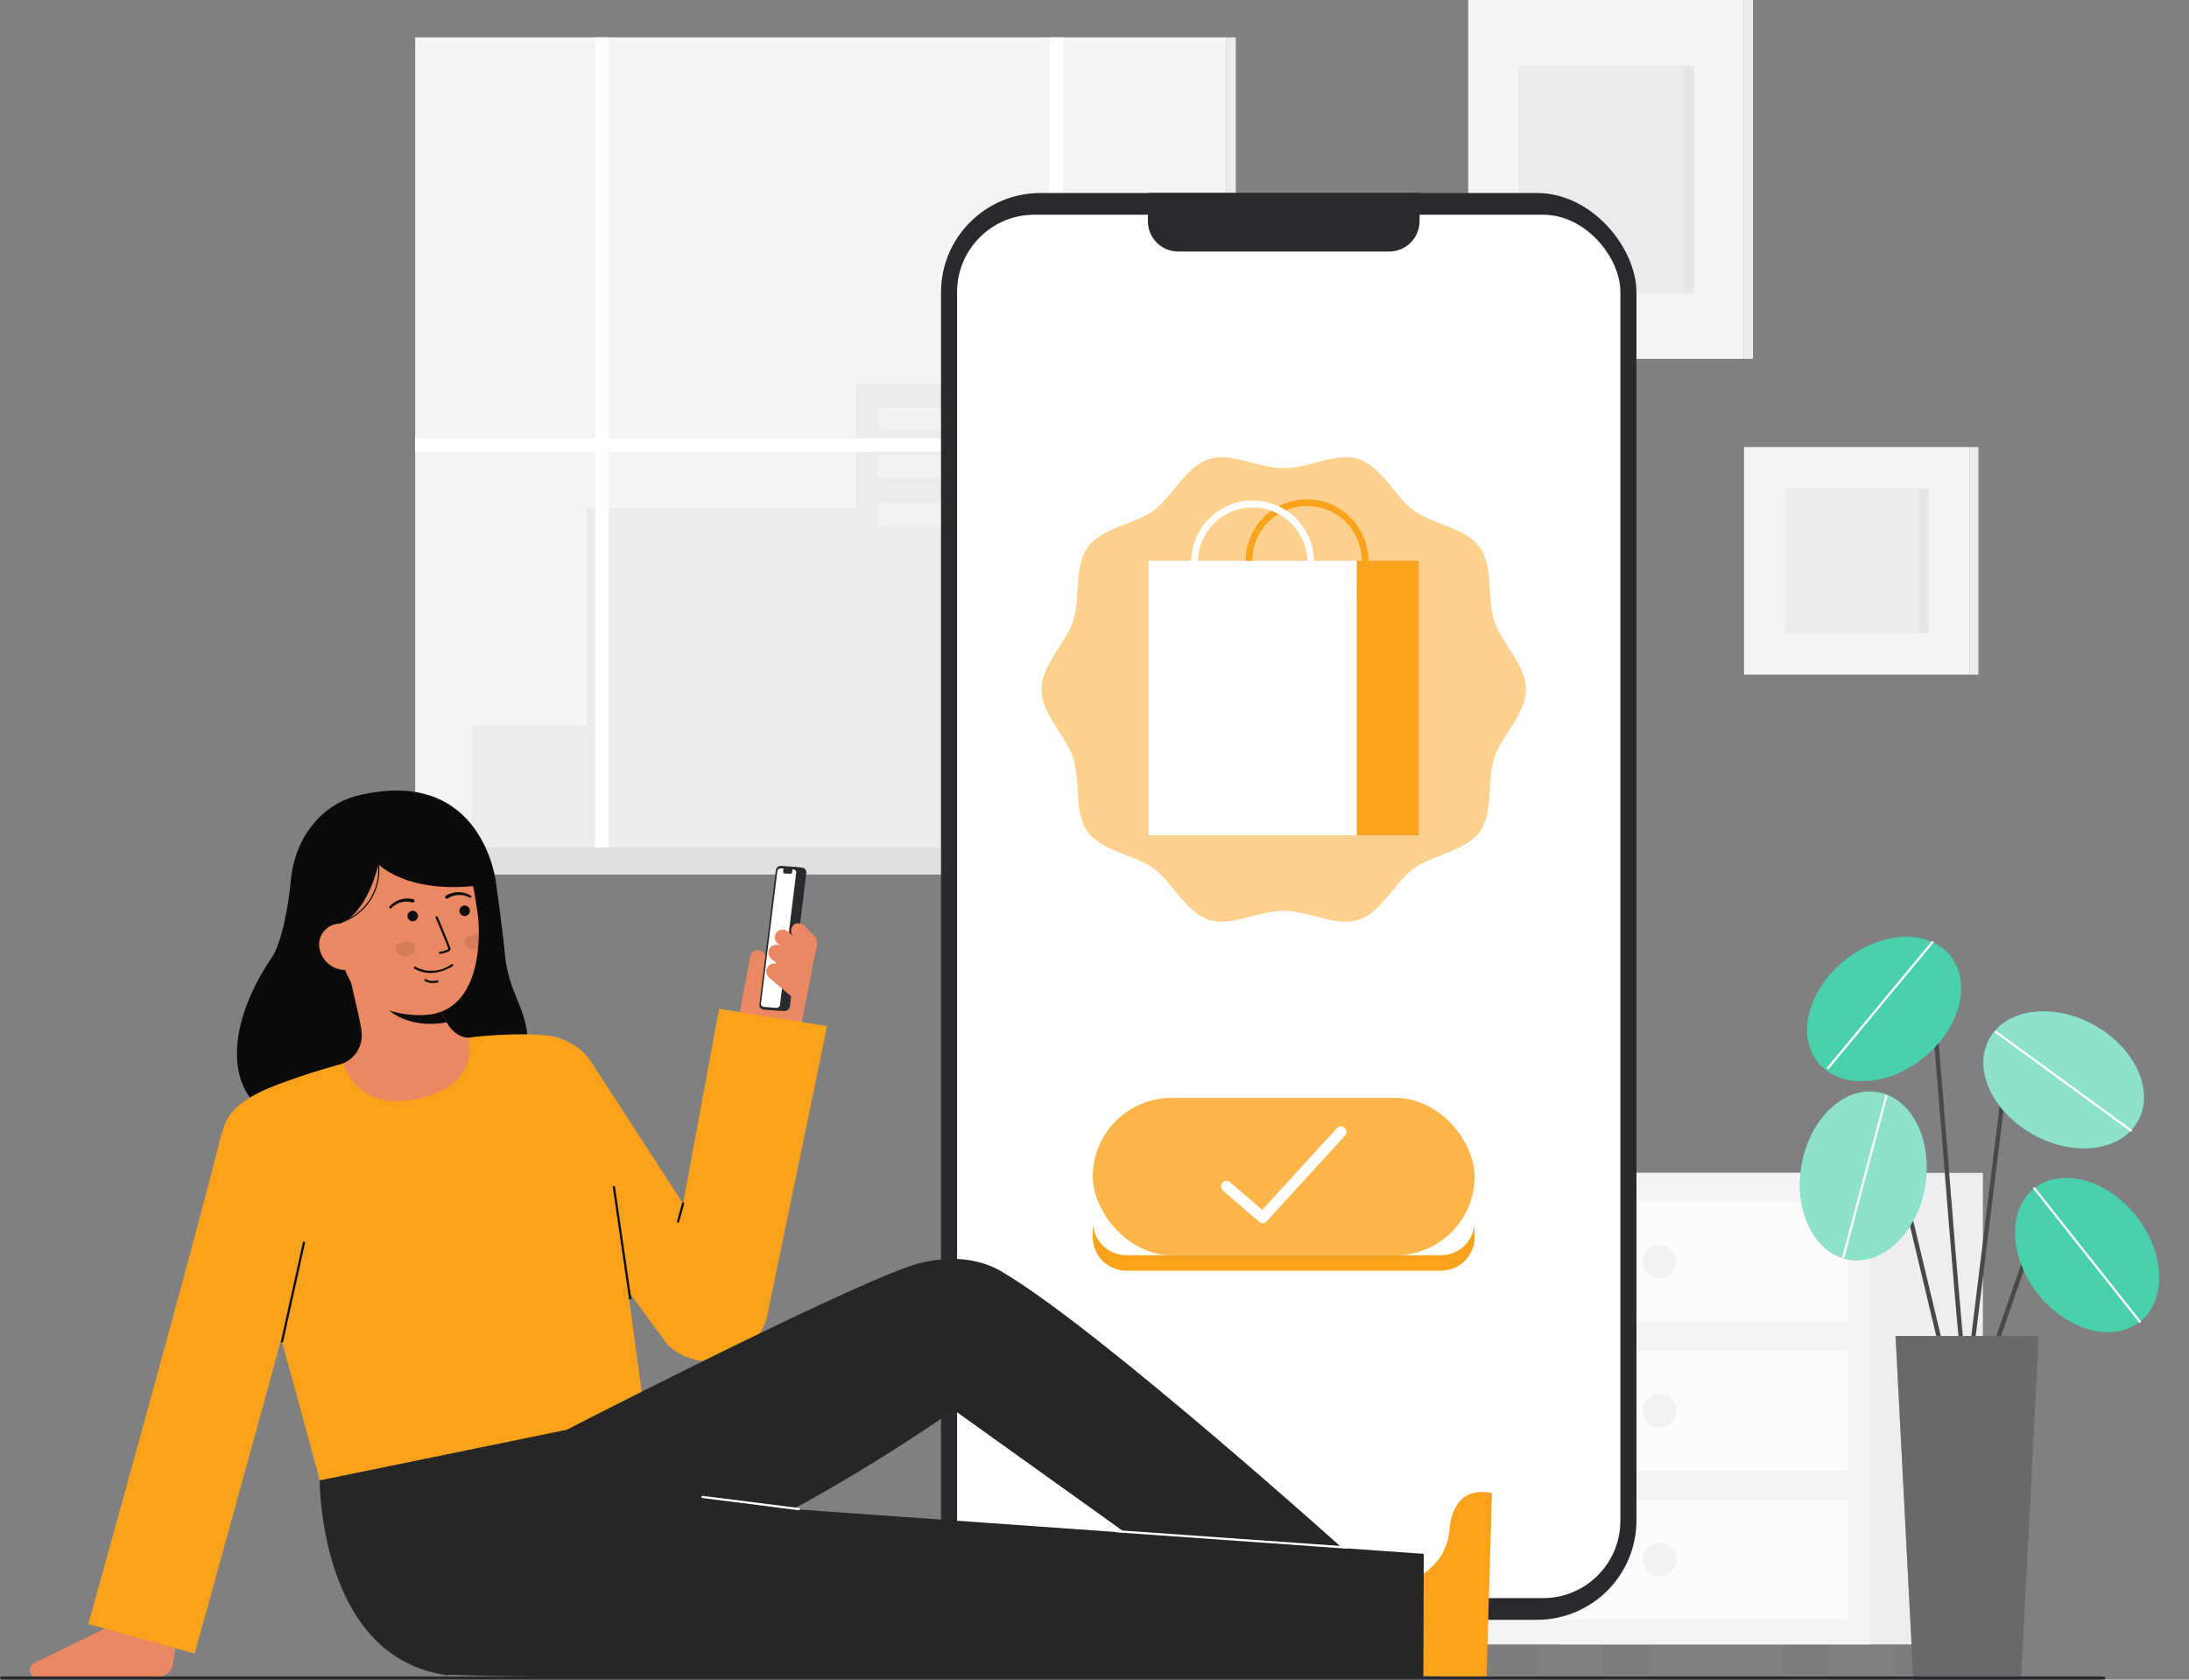 <?xml version="1.0" encoding="UTF-8"?> <svg xmlns="http://www.w3.org/2000/svg" width="198.059" height="152" viewBox="0 0 198.059 152"><rect x="0" y="0" width="198.059" height="152" fill="#808080" stroke="none"/><g id="Group_291" data-name="Group 291" transform="translate(-30 -698)"><g id="Verhoogde_klantbetrokkenheid" data-name="Verhoogde klantbetrokkenheid" transform="translate(30.027 698)"><g id="Group_277" data-name="Group 277" transform="translate(132.822)"><rect id="Rectangle_165" data-name="Rectangle 165" width="24.948" height="32.474" fill="#f4f4f4"></rect><rect id="Rectangle_166" data-name="Rectangle 166" width="0.809" height="32.474" transform="translate(25.758 32.474) rotate(180)" fill="#f4f4f4"></rect><rect id="Rectangle_167" data-name="Rectangle 167" width="0.809" height="32.474" transform="translate(25.758 32.474) rotate(180)" fill="#292a2e" opacity="0.05"></rect><rect id="Rectangle_168" data-name="Rectangle 168" width="15.859" height="20.643" transform="translate(4.545 5.915)" fill="#292a2e" opacity="0.05"></rect><rect id="Rectangle_169" data-name="Rectangle 169" width="0.827" height="20.643" transform="translate(19.577 5.915)" fill="#292a2e" opacity="0.03"></rect><rect id="Rectangle_170" data-name="Rectangle 170" width="20.404" height="20.591" transform="translate(24.949 40.459)" fill="#f4f4f4"></rect><rect id="Rectangle_171" data-name="Rectangle 171" width="12.97" height="13.089" transform="translate(28.666 44.21)" fill="#292a2e" opacity="0.05"></rect><rect id="Rectangle_172" data-name="Rectangle 172" width="0.809" height="20.591" transform="translate(46.162 61.05) rotate(180)" fill="#f4f4f4"></rect><rect id="Rectangle_173" data-name="Rectangle 173" width="0.809" height="20.591" transform="translate(46.162 61.05) rotate(180)" fill="#292a2e" opacity="0.05"></rect><rect id="Rectangle_174" data-name="Rectangle 174" width="0.827" height="13.089" transform="translate(40.809 44.21)" fill="#292a2e" opacity="0.03"></rect></g><g id="Group_278" data-name="Group 278" transform="translate(34.613 3.38)"><rect id="c_3_c" width="73.408" height="73.408" transform="translate(2.924)" fill="#f4f4f4"></rect><rect id="c_3_c-2" data-name="c_3_c" width="0.841" height="73.408" transform="translate(76.332)" fill="#f4f4f4"></rect><rect id="c_3_c-3" data-name="c_3_c" width="0.841" height="73.408" transform="translate(76.332)" fill="#292a2e" opacity="0.05"></rect><path id="c_3_c-4" data-name="c_3_c" d="M264.447,193.295V174.089H248.714v11.158h-24.37V205H213.987v11.115H278.7V193.295Z" transform="translate(-205.898 -142.711)" fill="#292a2e" opacity="0.05"></path><g id="c_3_wh" transform="translate(44.836 33.463)"><rect id="c_3_wh-2" data-name="c_3_wh" width="11.457" height="2.085" fill="#fffffa" opacity="0.34"></rect><rect id="c_3_wh-3" data-name="c_3_wh" width="11.457" height="2.085" transform="translate(0 4.321)" fill="#fffffa" opacity="0.34"></rect><rect id="c_3_wh-4" data-name="c_3_wh" width="11.457" height="2.085" transform="translate(0 8.643)" fill="#fffffa" opacity="0.34"></rect></g><g id="c_3_wh-5" data-name="c_3_wh" transform="translate(60.951 52.608)"><rect id="c_3_wh-6" data-name="c_3_wh" width="2.112" height="2.085" transform="translate(7.707)" fill="#fffffa" opacity="0.34"></rect><rect id="c_3_wh-7" data-name="c_3_wh" width="2.112" height="2.085" transform="translate(7.707 4.321)" fill="#fffffa" opacity="0.34"></rect><rect id="c_3_wh-8" data-name="c_3_wh" width="2.112" height="2.085" transform="translate(7.707 8.643)" fill="#fffffa" opacity="0.34"></rect><rect id="c_3_wh-9" data-name="c_3_wh" width="2.112" height="2.085" transform="translate(3.801)" fill="#fffffa" opacity="0.34"></rect><rect id="c_3_wh-10" data-name="c_3_wh" width="2.112" height="2.085" transform="translate(3.801 4.321)" fill="#fffffa" opacity="0.34"></rect><rect id="c_3_wh-11" data-name="c_3_wh" width="2.112" height="2.085" transform="translate(3.801 8.643)" fill="#fffffa" opacity="0.34"></rect><rect id="c_3_wh-12" data-name="c_3_wh" width="2.112" height="2.085" fill="#fffffa" opacity="0.34"></rect><rect id="c_3_wh-13" data-name="c_3_wh" width="2.112" height="2.085" transform="translate(0 4.321)" fill="#fffffa" opacity="0.34"></rect><rect id="c_3_wh-14" data-name="c_3_wh" width="2.112" height="2.085" transform="translate(0 8.643)" fill="#fffffa" opacity="0.34"></rect></g><path id="Path_630" data-name="Path 630" d="M261.526,53.222H246.755V16.93h-1.222V53.222h-39.9V16.93h-1.222V53.222h-16.3v1.222h16.3V90.338h1.222V54.444h39.9V90.338h1.222V54.444h14.771Z" transform="translate(-185.194 -16.93)" fill="#fff"></path><rect id="c_3_c-5" data-name="c_3_c" width="79.256" height="2.441" transform="translate(0 73.319)" fill="#f4f4f4"></rect><rect id="c_3_c-6" data-name="c_3_c" width="79.256" height="2.441" transform="translate(0 73.319)" fill="#292a2e" opacity="0.1"></rect><rect id="c_3_c-7" data-name="c_3_c" width="1.144" height="2.441" transform="translate(79.257 73.319)" fill="#292a2e" opacity="0.1"></rect><rect id="c_3_c-8" data-name="c_3_c" width="1.144" height="2.441" transform="translate(79.257 73.319)" fill="#292a2e" opacity="0.1"></rect></g><g id="Group_281" data-name="Group 281" transform="translate(131.028 106.138)"><g id="Group_279" data-name="Group 279" transform="translate(13.991 42.668)"><rect id="Rectangle_175" data-name="Rectangle 175" width="4.193" height="2.8" fill="#292a2e" opacity="0.05"></rect><rect id="Rectangle_176" data-name="Rectangle 176" width="4.193" height="2.8" transform="translate(26.325)" fill="#292a2e" opacity="0.05"></rect></g><rect id="Rectangle_177" data-name="Rectangle 177" width="38.206" height="42.668" transform="translate(10.147)" fill="#f4f4f4"></rect><rect id="Rectangle_178" data-name="Rectangle 178" width="38.206" height="42.668" transform="translate(10.147)" fill="#292a2e" opacity="0.03"></rect><rect id="Rectangle_179" data-name="Rectangle 179" width="38.206" height="42.668" fill="#f4f4f4"></rect><g id="Group_280" data-name="Group 280" transform="translate(3.844 42.668)"><rect id="Rectangle_180" data-name="Rectangle 180" width="4.193" height="2.8" fill="#292a2e" opacity="0.05"></rect><rect id="Rectangle_181" data-name="Rectangle 181" width="4.193" height="2.8" transform="translate(26.325)" fill="#292a2e" opacity="0.05"></rect></g><rect id="Rectangle_182" data-name="Rectangle 182" width="34.095" height="10.822" transform="translate(2.055 2.638)" fill="#fff" opacity="0.7"></rect><rect id="Rectangle_183" data-name="Rectangle 183" width="34.095" height="10.822" transform="translate(2.055 16.109)" fill="#fff" opacity="0.7"></rect><rect id="Rectangle_184" data-name="Rectangle 184" width="34.095" height="10.822" transform="translate(2.055 29.579)" fill="#fff" opacity="0.7"></rect><circle id="Ellipse_60" data-name="Ellipse 60" cx="1.514" cy="1.514" r="1.514" transform="translate(17.589 6.535)" fill="#292a2e" opacity="0.05"></circle><circle id="Ellipse_61" data-name="Ellipse 61" cx="1.514" cy="1.514" r="1.514" transform="translate(17.589 20.006)" fill="#292a2e" opacity="0.05"></circle><circle id="Ellipse_62" data-name="Ellipse 62" cx="1.514" cy="1.514" r="1.514" transform="translate(17.589 33.476)" fill="#292a2e" opacity="0.05"></circle></g><g id="Group_283" data-name="Group 283" transform="translate(83.753 16.099)"><rect id="Rectangle_191" data-name="Rectangle 191" width="62.924" height="129.118" rx="9" transform="translate(1.361 1.366)" fill="#292a2e"></rect><rect id="Rectangle_186" data-name="Rectangle 186" width="60.015" height="125.191" rx="7" transform="translate(2.816 3.33)" fill="#fff"></rect><path id="Path_631" data-name="Path 631" d="M520.146,87.478h24.583v2.544a2.751,2.751,0,0,1-2.751,2.752H522.9a2.751,2.751,0,0,1-2.751-2.751Z" transform="translate(-500.069 -86.112)" fill="#292a2e"></path><rect id="Rectangle_187" data-name="Rectangle 187" width="34.544" height="14.231" rx="7.115" transform="translate(15.097 83.258)" fill="#faa21b" opacity="0.8"></rect><path id="Path_632" data-name="Path 632" d="M529.743,553.7v1.4a3.037,3.037,0,0,1-3.038,3.037H498.237A3.037,3.037,0,0,1,495.2,555.1v-1.4a3.037,3.037,0,0,0,3.037,3.037h28.469a3.037,3.037,0,0,0,3.037-3.037Z" transform="translate(-480.103 -459.247)" fill="#faa21b"></path><path id="Path_633" data-name="Path 633" d="M557.136,519.388a.5.5,0,0,1-.325-.12l-3.259-2.793a.5.5,0,1,1,.65-.759l2.891,2.478,6.729-7.362a.5.5,0,1,1,.737.673l-7.054,7.718A.5.5,0,0,1,557.136,519.388Z" transform="translate(-526.666 -424.811)" fill="#fff"></path><g id="Group_282" data-name="Group 282" transform="translate(10.457 25.281)" opacity="0.5"><path id="Path_634" data-name="Path 634" d="M515.787,228.271c0,2.262-2.2,4.149-2.861,6.189-.687,2.116-.041,4.93-1.323,6.69-1.294,1.778-4.179,2.028-5.957,3.322-1.761,1.281-2.882,3.955-5,4.642-2.041.663-4.51-.819-6.773-.819s-4.732,1.482-6.772.819c-2.116-.687-3.237-3.36-5-4.642-1.779-1.294-4.663-1.544-5.957-3.322-1.281-1.761-.636-4.575-1.323-6.69-.663-2.041-2.861-3.928-2.861-6.189s2.2-4.149,2.861-6.189c.687-2.115.041-4.93,1.323-6.69,1.294-1.778,4.179-2.028,5.957-3.322,1.761-1.281,2.882-3.955,5-4.642,2.041-.663,4.511.819,6.773.819s4.732-1.482,6.773-.819c2.116.687,3.237,3.36,5,4.642,1.778,1.294,4.663,1.544,5.957,3.322,1.281,1.761.636,4.575,1.323,6.69C513.588,224.122,515.787,226.009,515.787,228.271Z" transform="translate(-471.964 -207.256)" fill="#faa21b"></path></g><rect id="Rectangle_188" data-name="Rectangle 188" width="5.625" height="24.836" transform="translate(44.595 59.491) rotate(180)" fill="#faa21b"></rect><path id="Path_635" data-name="Path 635" d="M570.016,237.422a5.55,5.55,0,1,1,5.551-5.55A5.55,5.55,0,0,1,570.016,237.422Zm0-10.5a4.952,4.952,0,1,0,4.952,4.952,4.952,4.952,0,0,0-4.952-4.952Z" transform="translate(-535.539 -197.233)" fill="#faa21b"></path><path id="Path_636" data-name="Path 636" d="M535.434,231.889v-.018a5.551,5.551,0,0,0-11.1,0v.018h-3.864v24.836H539.3V231.889Zm-10.5-.018a4.952,4.952,0,0,1,9.9,0v.018h-9.9a.17.17,0,0,0,0-.018Z" transform="translate(-500.327 -197.233)" fill="#fff"></path></g><path id="Path_637" data-name="Path 637" d="M26.839,738.311l-.432,2.735a1.268,1.268,0,0,1-1.24,1.07l-11,.107a.7.7,0,0,1-.311-1.322l6.6-3.216Z" transform="translate(-10.801 -590.401)" fill="#e98862"></path><g id="Group_284" data-name="Group 284" transform="translate(160.904 82.079)"><path id="Path_638" data-name="Path 638" d="M864.563,480.2a.2.2,0,0,1-.141-.058c-.281-.281-.74-5.442-1.975-20.809-.505-6.288-.983-12.227-1.331-15.836-.025-.258-.125-.288-.158-.3-.476-.142-1.927,1-2.737,2a.2.2,0,1,1-.311-.251c.535-.662,2.28-2.4,3.162-2.133a.652.652,0,0,1,.44.642c.349,3.612.826,9.553,1.331,15.842.751,9.338,1.6,19.917,1.88,20.583a.2.2,0,0,1-.162.316Z" transform="translate(-847.512 -436.459)" fill="#494949"></path><ellipse id="Ellipse_63" data-name="Ellipse 63" cx="7.688" cy="5.67" rx="7.688" ry="5.67" transform="translate(0 9.617) rotate(-38.715)" fill="#1dc497"></ellipse><ellipse id="Ellipse_64" data-name="Ellipse 64" cx="7.688" cy="5.67" rx="7.688" ry="5.67" transform="translate(0 9.617) rotate(-38.715)" fill="#fff" opacity="0.2"></ellipse><path id="Path_639" data-name="Path 639" d="M828.016,438.1a.1.1,0,0,1-.077-.164l9.442-11.386a.1.1,0,0,1,.154.128l-9.442,11.386A.1.1,0,0,1,828.016,438.1Z" transform="translate(-823.542 -423.432)" fill="#fff"></path><path id="Path_640" data-name="Path 640" d="M900.921,570.881a.193.193,0,0,1-.066-.011.2.2,0,0,1-.123-.254l3.547-10.2a1.9,1.9,0,0,1,3.1-.748l1.875,1.791a.2.2,0,1,1-.276.289l-1.875-1.791a1.5,1.5,0,0,0-2.448.591l-3.547,10.2A.2.2,0,0,1,900.921,570.881Z" transform="translate(-881.811 -529.585)" fill="#494949"></path><ellipse id="Ellipse_65" data-name="Ellipse 65" cx="5.67" cy="7.688" rx="5.67" ry="7.688" transform="translate(18.693 28.984) rotate(-38.363)" fill="#1dc497"></ellipse><path id="Path_641" data-name="Path 641" d="M843.367,522.007a.2.2,0,0,1-.194-.153l-5.952-24.886a.948.948,0,0,0-1.64-.4l-1.835,2.119a.2.2,0,0,1-.3-.261l1.835-2.12a1.348,1.348,0,0,1,2.33.569l5.952,24.886a.2.2,0,0,1-.148.241A.206.206,0,0,1,843.367,522.007Z" transform="translate(-827.928 -478.92)" fill="#494949"></path><ellipse id="Ellipse_66" data-name="Ellipse 66" cx="7.688" cy="5.67" rx="7.688" ry="5.67" transform="translate(0.761 30.94) rotate(-80.189)" fill="#1dc497"></ellipse><path id="Path_642" data-name="Path 642" d="M890.606,499.374l-.025,0a.2.2,0,0,1-.174-.222l3.8-30.859a1.758,1.758,0,0,1,3.063-.949l4.344,4.92a.2.2,0,0,1-.3.264l-4.344-4.92a1.359,1.359,0,0,0-2.367.733L890.8,499.2A.2.2,0,0,1,890.606,499.374Z" transform="translate(-873.556 -455.637)" fill="#494949"></path><ellipse id="Ellipse_67" data-name="Ellipse 67" cx="5.67" cy="7.688" rx="5.67" ry="7.688" transform="translate(16.316 16.879) rotate(-61.051)" fill="#1dc497"></ellipse><ellipse id="Ellipse_68" data-name="Ellipse 68" cx="5.67" cy="7.688" rx="5.67" ry="7.688" transform="translate(18.693 28.984) rotate(-38.363)" fill="#fff" opacity="0.2"></ellipse><ellipse id="Ellipse_69" data-name="Ellipse 69" cx="7.688" cy="5.67" rx="7.688" ry="5.67" transform="translate(0.761 30.94) rotate(-80.189)" fill="#fff" opacity="0.5"></ellipse><ellipse id="Ellipse_70" data-name="Ellipse 70" cx="5.67" cy="7.688" rx="5.67" ry="7.688" transform="translate(16.316 16.879) rotate(-61.051)" fill="#fff" opacity="0.5"></ellipse><path id="Path_643" data-name="Path 643" d="M870.323,636.6H860.6L858.989,605.5h12.945Z" transform="translate(-848.411 -566.683)" fill="#292a2e"></path><path id="Path_644" data-name="Path 644" d="M870.323,636.6H860.6L858.989,605.5h12.945Z" transform="translate(-848.411 -566.683)" fill="#fff" opacity="0.3"></path><path id="Path_645" data-name="Path 645" d="M931.043,550.39a.1.1,0,0,1-.078-.038L921.422,538.3a.1.1,0,1,1,.156-.124l9.544,12.057a.1.1,0,0,1-.078.162Z" transform="translate(-898.361 -512.77)" fill="#fff"></path><path id="Path_646" data-name="Path 646" d="M916.333,476.352a.1.1,0,0,1-.059-.02l-12.212-8.917a.1.1,0,1,1,.118-.161l12.212,8.919a.1.1,0,0,1-.059.18Z" transform="translate(-884.451 -456.026)" fill="#fff"></path><path id="Path_647" data-name="Path 647" d="M834.912,511.064a.1.1,0,0,1-.026,0,.1.1,0,0,1-.071-.122l3.888-14.566a.1.1,0,0,1,.122-.071.1.1,0,0,1,.071.122l-3.886,14.566A.1.1,0,0,1,834.912,511.064Z" transform="translate(-829.061 -479.288)" fill="#fff"></path></g><g id="Group_290" data-name="Group 290" transform="translate(7.966 71.538)"><path id="Path_648" data-name="Path 648" d="M144.851,646.827s-.074,16.136,11.6,17.63L167.447,654.4l6.816-13.595-25.511,2.815Z" transform="translate(-123.918 -584.398)" fill="#262626"></path><path id="Path_649" data-name="Path 649" d="M142.97,665.388l-.035.009S142.822,664.713,142.97,665.388Z" transform="translate(-122.352 -603.838)" fill="#333"></path><g id="Group_287" data-name="Group 287" transform="translate(58.862 6.816)"><path id="Path_650" data-name="Path 650" d="M341.6,425.768c0-.007-.008-.012-.011-.018l.14-.205a.728.728,0,0,0-.062-.918.711.711,0,0,0-1.1.094l-.324.473s0-.006,0-.007-.008,0-.011,0a.71.71,0,0,0-.258-.848c-.328-.258-.78-.016-.989.289l-1.93,2.715.18-.943a.739.739,0,0,0-.521-.862.711.711,0,0,0-.868.558l-.977,5.148a2.362,2.362,0,0,0,1.814,2.747h0a3.579,3.579,0,0,0,3.72-1.474S341.854,425.53,341.6,425.768Z" transform="translate(-334.821 -417.881)" fill="#e98862"></path><g id="Group_286" data-name="Group 286" transform="translate(1.855)"><path id="Path_651" data-name="Path 651" d="M353.509,392.925l.587.057a.449.449,0,0,1,.427.487l-1.495,12.087a.5.5,0,0,1-.548.413l-.672-.049Z" transform="translate(-350.272 -392.828)" fill="#292a2e"></path><g id="Group_285" data-name="Group 285"><path id="Path_652" data-name="Path 652" d="M345.756,405.546l-1.245-.094a.407.407,0,0,1-.4-.442l1.494-12.192a.455.455,0,0,1,.5-.374l1.245.094a.407.407,0,0,1,.4.442l-1.494,12.192A.456.456,0,0,1,345.756,405.546Z" transform="translate(-344.113 -392.441)" fill="#292a2e"></path><path id="Path_653" data-name="Path 653" d="M346.19,406.209l-1.1-.091a.28.28,0,0,1-.273-.3l1.482-11.973a.313.313,0,0,1,.341-.257l1.088.092a.279.279,0,0,1,.273.3l-1.467,11.972A.313.313,0,0,1,346.19,406.209Z" transform="translate(-344.674 -393.356)" fill="#fff"></path><path id="Path_654" data-name="Path 654" d="M355.493,393.781l-.483-.037a.15.15,0,0,1-.146-.163l.046-.371.812.061-.046.371A.168.168,0,0,1,355.493,393.781Z" transform="translate(-352.717 -393.056)" fill="#292a2e"></path></g></g><path id="Path_655" data-name="Path 655" d="M347.358,422.485a.709.709,0,0,1,.754-.321.064.064,0,0,1,.011-.036.063.063,0,0,1,.06-.019l-.459-.392a.738.738,0,0,1-.163-.955.71.71,0,0,1,.921-.241.085.085,0,0,1,.006-.02l-.189-.161a.728.728,0,0,1-.18-.9.711.711,0,0,1,1.083-.2l.436.372s0-.006,0-.008.007,0,.01-.005a.71.71,0,0,1,.028-.886c.249-.334.749-.22,1.031.021l.829.827a1.1,1.1,0,0,1,.3.991c-.305,1.534-1.2,5.52-2.1,4.752l-2.216-1.89A.761.761,0,0,1,347.358,422.485Z" transform="translate(-344.783 -413.302)" fill="#e98862"></path></g><path id="Path_656" data-name="Path 656" d="M253.925,457.232l-3.257,17.622-8.324-12.83-6.36,7.471,13.264,18.118.112.105a5.437,5.437,0,0,0,8.88-2.507L263.7,458.8Z" transform="translate(-196.856 -437.48)" fill="#faa21b"></path><path id="Path_657" data-name="Path 657" d="M306.868,546.827a.1.1,0,0,1-.027,0,.1.1,0,0,1-.07-.123l.452-1.634a.1.1,0,1,1,.192.053l-.452,1.633A.1.1,0,0,1,306.868,546.827Z" transform="translate(-253.507 -507.72)" fill="#0c0c0c"></path><g id="Group_289" data-name="Group 289" transform="translate(12.064)"><g id="Group_288" data-name="Group 288" transform="translate(1.383)"><path id="Path_658" data-name="Path 658" d="M112.179,400.5s-.524,4.69-1.659,6.349c-3.267,4.777-4.4,10.266-1.475,13.29s22.382,3.936,24.154-2.641c1.491-5.537-1.145-6.257-1.587-10.9-.2-2.1-.811-6.513-.811-6.513" transform="translate(-107.361 -391.745)" fill="#0a0a0a"></path><path id="sk" d="M162.692,443.85c-.034,0,.844,6.143-6.312,7.059-4.954.634-7.754-4.185-7.865-4.162.5-.22,1.332-.6,1.564-.736a2.7,2.7,0,0,0,1.488-2.737c-.034-.889-1.178-5.238-1.281-6.124l7.831.137c.272,1.859.412,6.268,3.135,6.5C161.7,443.819,162.187,443.84,162.692,443.85Z" transform="translate(-140.298 -421.407)" fill="#e98862"></path><path id="sh" d="M179.748,444.1a5.532,5.532,0,0,1-.463-1.116,12.648,12.648,0,0,1-.505-2.713,8.38,8.38,0,0,1-4.51-.965c-.034.542-.339,2.943-.027,3.387C174.831,443.534,177.022,444.659,179.748,444.1Z" transform="translate(-160.777 -423.133)" fill="#0c0c0c"></path><path id="Path_659" data-name="Path 659" d="M159.592,390.952c-3.024.157-6.866-1.222-7.493-5.268l-.566-3.65c-.628-4.045.988-7.655,4.8-8.246h0c3.809-.591,7.165,2.247,7.793,6.293l.251,1.616C164.614,383.249,164.987,390.672,159.592,390.952Z" transform="translate(-142.608 -370.634)" fill="#e98862"></path><path id="Path_660" data-name="Path 660" d="M197.737,418.612h.007a4.271,4.271,0,0,0,.458-.1c.225-.064.521-.173.489-.375-.036-.23-1.053-2.62-1.169-2.891a.1.1,0,0,0-.18.076c.434,1.018,1.131,2.69,1.156,2.845a1.74,1.74,0,0,1-.784.254.1.1,0,0,0,.022.193Z" transform="translate(-179.371 -403.829)" fill="#0c0c0c"></path><path id="Path_661" data-name="Path 661" d="M189.189,437.814a3.977,3.977,0,0,0,1.744-.6.1.1,0,1,0-.1-.166,3.078,3.078,0,0,1-3.213.234.583.583,0,0,0-.06-.031.1.1,0,0,0-.072.181l.038.02A2.917,2.917,0,0,0,189.189,437.814Z" transform="translate(-171.441 -421.314)" fill="#0c0c0c"></path><path id="Path_662" data-name="Path 662" d="M132.486,370.868l3.414-.51c2.6-.955,3.529-5.378,3.529-5.378s3.021,3.146,10.643,1.666c0,0-1.167-10.6-12.444-7.9-3.636.87-6.343,4.415-6.182,9.279C131.558,371.432,132.486,370.868,132.486,370.868Z" transform="translate(-126.631 -358.305)" fill="#0a0a0a"></path><path id="Path_663" data-name="Path 663" d="M147.051,422.869a2.4,2.4,0,0,1-2.468-2.071,1.883,1.883,0,0,1,1.817-2.121l.717.683.929,3.354Z" transform="translate(-137.132 -406.623)" fill="#e98862"></path><path id="Path_664" data-name="Path 664" d="M201.772,404.69a2.229,2.229,0,0,1,1.134-.317,1.962,1.962,0,0,1,.581.081,2.309,2.309,0,0,1,.533.232.1.1,0,0,1-.094.18l-.007,0a2.1,2.1,0,0,0-.491-.187,1.725,1.725,0,0,0-.516-.048,1.953,1.953,0,0,0-.967.313l-.009.006a.153.153,0,0,1-.171-.253Z" transform="translate(-182.864 -395.175)" fill="#0c0c0c"></path><path id="Path_665" data-name="Path 665" d="M178.426,407.609a1.95,1.95,0,0,0-1.016-.01,1.722,1.722,0,0,0-.479.2,2.094,2.094,0,0,0-.412.325l-.006.005a.1.1,0,0,1-.144-.144,2.32,2.32,0,0,1,.439-.381,1.964,1.964,0,0,1,.531-.251,2.223,2.223,0,0,1,1.177-.036.153.153,0,0,1-.074.3l-.006,0Z" transform="translate(-162.567 -397.482)" fill="#0c0c0c"></path><path id="Path_666" data-name="Path 666" d="M193.134,444.058a1.985,1.985,0,0,0,.333-.056.1.1,0,0,0-.048-.188,1.261,1.261,0,0,1-1.034-.106.1.1,0,0,0-.117.155A1.319,1.319,0,0,0,193.134,444.058Z" transform="translate(-175.285 -426.641)" fill="#0c0c0c"></path><path id="Path_667" data-name="Path 667" d="M153.7,395.154l-.031-.1a4.875,4.875,0,0,0,3.429-5.7l.1-.022A4.975,4.975,0,0,1,153.7,395.154Z" transform="translate(-144.427 -383.143)" fill="#0c0c0c"></path><ellipse id="Ellipse_71" data-name="Ellipse 71" cx="0.904" cy="0.663" rx="0.904" ry="0.663" transform="translate(14.305 13.721) rotate(-4.243)" fill="#0c0c0c" opacity="0.1"></ellipse><path id="Path_668" data-name="Path 668" d="M210.561,424.281c.028.365.454.631.952.594a1.244,1.244,0,0,0,.254-.046c.042-.432.063-.848.067-1.234a1.141,1.141,0,0,0-.419-.044C210.916,423.589,210.534,423.915,210.561,424.281Z" transform="translate(-189.955 -410.522)" fill="#0c0c0c" opacity="0.1"></path><circle id="Ellipse_72" data-name="Ellipse 72" cx="0.475" cy="0.475" r="0.475" transform="translate(20.129 10.406)" fill="#0c0c0c"></circle><circle id="Ellipse_73" data-name="Ellipse 73" cx="0.475" cy="0.475" r="0.475" transform="translate(15.429 10.881)" fill="#0c0c0c"></circle></g><path id="Path_669" data-name="Path 669" d="M135.7,480.732c.312,2.653,2.566,19.143,3.011,22.4L109.3,509.159c-.76-2.863-4.1-15.377-5.893-20.913-1.709-5.283-3.325-7.97-2.91-10.534.483-2.993,4.435-4.191,7-5.087,1.564-.547,3.95-1.2,3.95-1.2s1.054,4.1,5.984,3.331c6.712-1.049,5.307-5.645,5.34-5.651,1.077-.22,6.449-.586,8.137,0C135.5,470.691,135.04,475.11,135.7,480.732Z" transform="translate(-100.432 -446.73)" fill="#faa21b"></path></g><rect id="Rectangle_189" data-name="Rectangle 189" width="0.2" height="10.349" transform="translate(47.442 35.815) rotate(-8.276)" fill="#0c0c0c"></rect><path id="Path_670" data-name="Path 670" d="M49.625,559.243l-9.617-2.677c4.449-15.987,11.673-42.284,12.114-44.781a4.082,4.082,0,0,0-.047.715l9.982-.141c.014.983.022,1.577-6.294,24.648C52.73,548.083,49.656,559.132,49.625,559.243Z" transform="translate(-40.008 -481.141)" fill="#faa21b"></path><rect id="Rectangle_190" data-name="Rectangle 190" width="9.302" height="0.2" transform="translate(17.408 49.908) rotate(-77.483)" fill="#0c0c0c"></rect><path id="Path_671" data-name="Path 671" d="M228.989,587.306s26.225-13.549,33.49-16.055c1.882-.649,5.32-1.247,8.267.477,8.792,5.141,32.01,26.073,32.01,26.073l-5.64,8.428-30.671-21.965s-14.7,10.484-27.963,15.1l-13.391-1.582Z" transform="translate(-188.137 -528.213)" fill="#262626"></path><path id="Path_672" data-name="Path 672" d="M631.354,684.759s4.7-.763,5.086-5.129,3.845-3.314,3.845-3.314l-.492,16.711-8.35-.246Z" transform="translate(-513.287 -612.733)" fill="#faa21b"></path><path id="Path_673" data-name="Path 673" d="M201.731,690.146s-1.4-.094,1.782.011c11.88.391,86.472.2,86.472.2l.038-11.19L201.756,672.9Z" transform="translate(-169.195 -610.089)" fill="#262626"></path><path id="Path_674" data-name="Path 674" d="M326.609,679.291H326.6l-8.7-1.1a.1.1,0,0,1-.086-.112.1.1,0,0,1,.111-.086l8.7,1.1a.1.1,0,1,1-.012.2Z" transform="translate(-262.344 -614.166)" fill="#fff"></path><path id="Path_675" data-name="Path 675" d="M526.069,695.174h-.007l-20.9-1.481a.1.1,0,0,1,.014-.2l20.9,1.481a.1.1,0,1,1-.007.2Z" transform="translate(-412.212 -626.571)" fill="#fff"></path></g><path id="Path_676" data-name="Path 676" d="M190.305,760.121H.126a.147.147,0,1,1,0-.294h190.18a.147.147,0,1,1,0,.294Z" transform="translate(0 -608.121)" fill="#292a2e"></path></g></g></svg> 